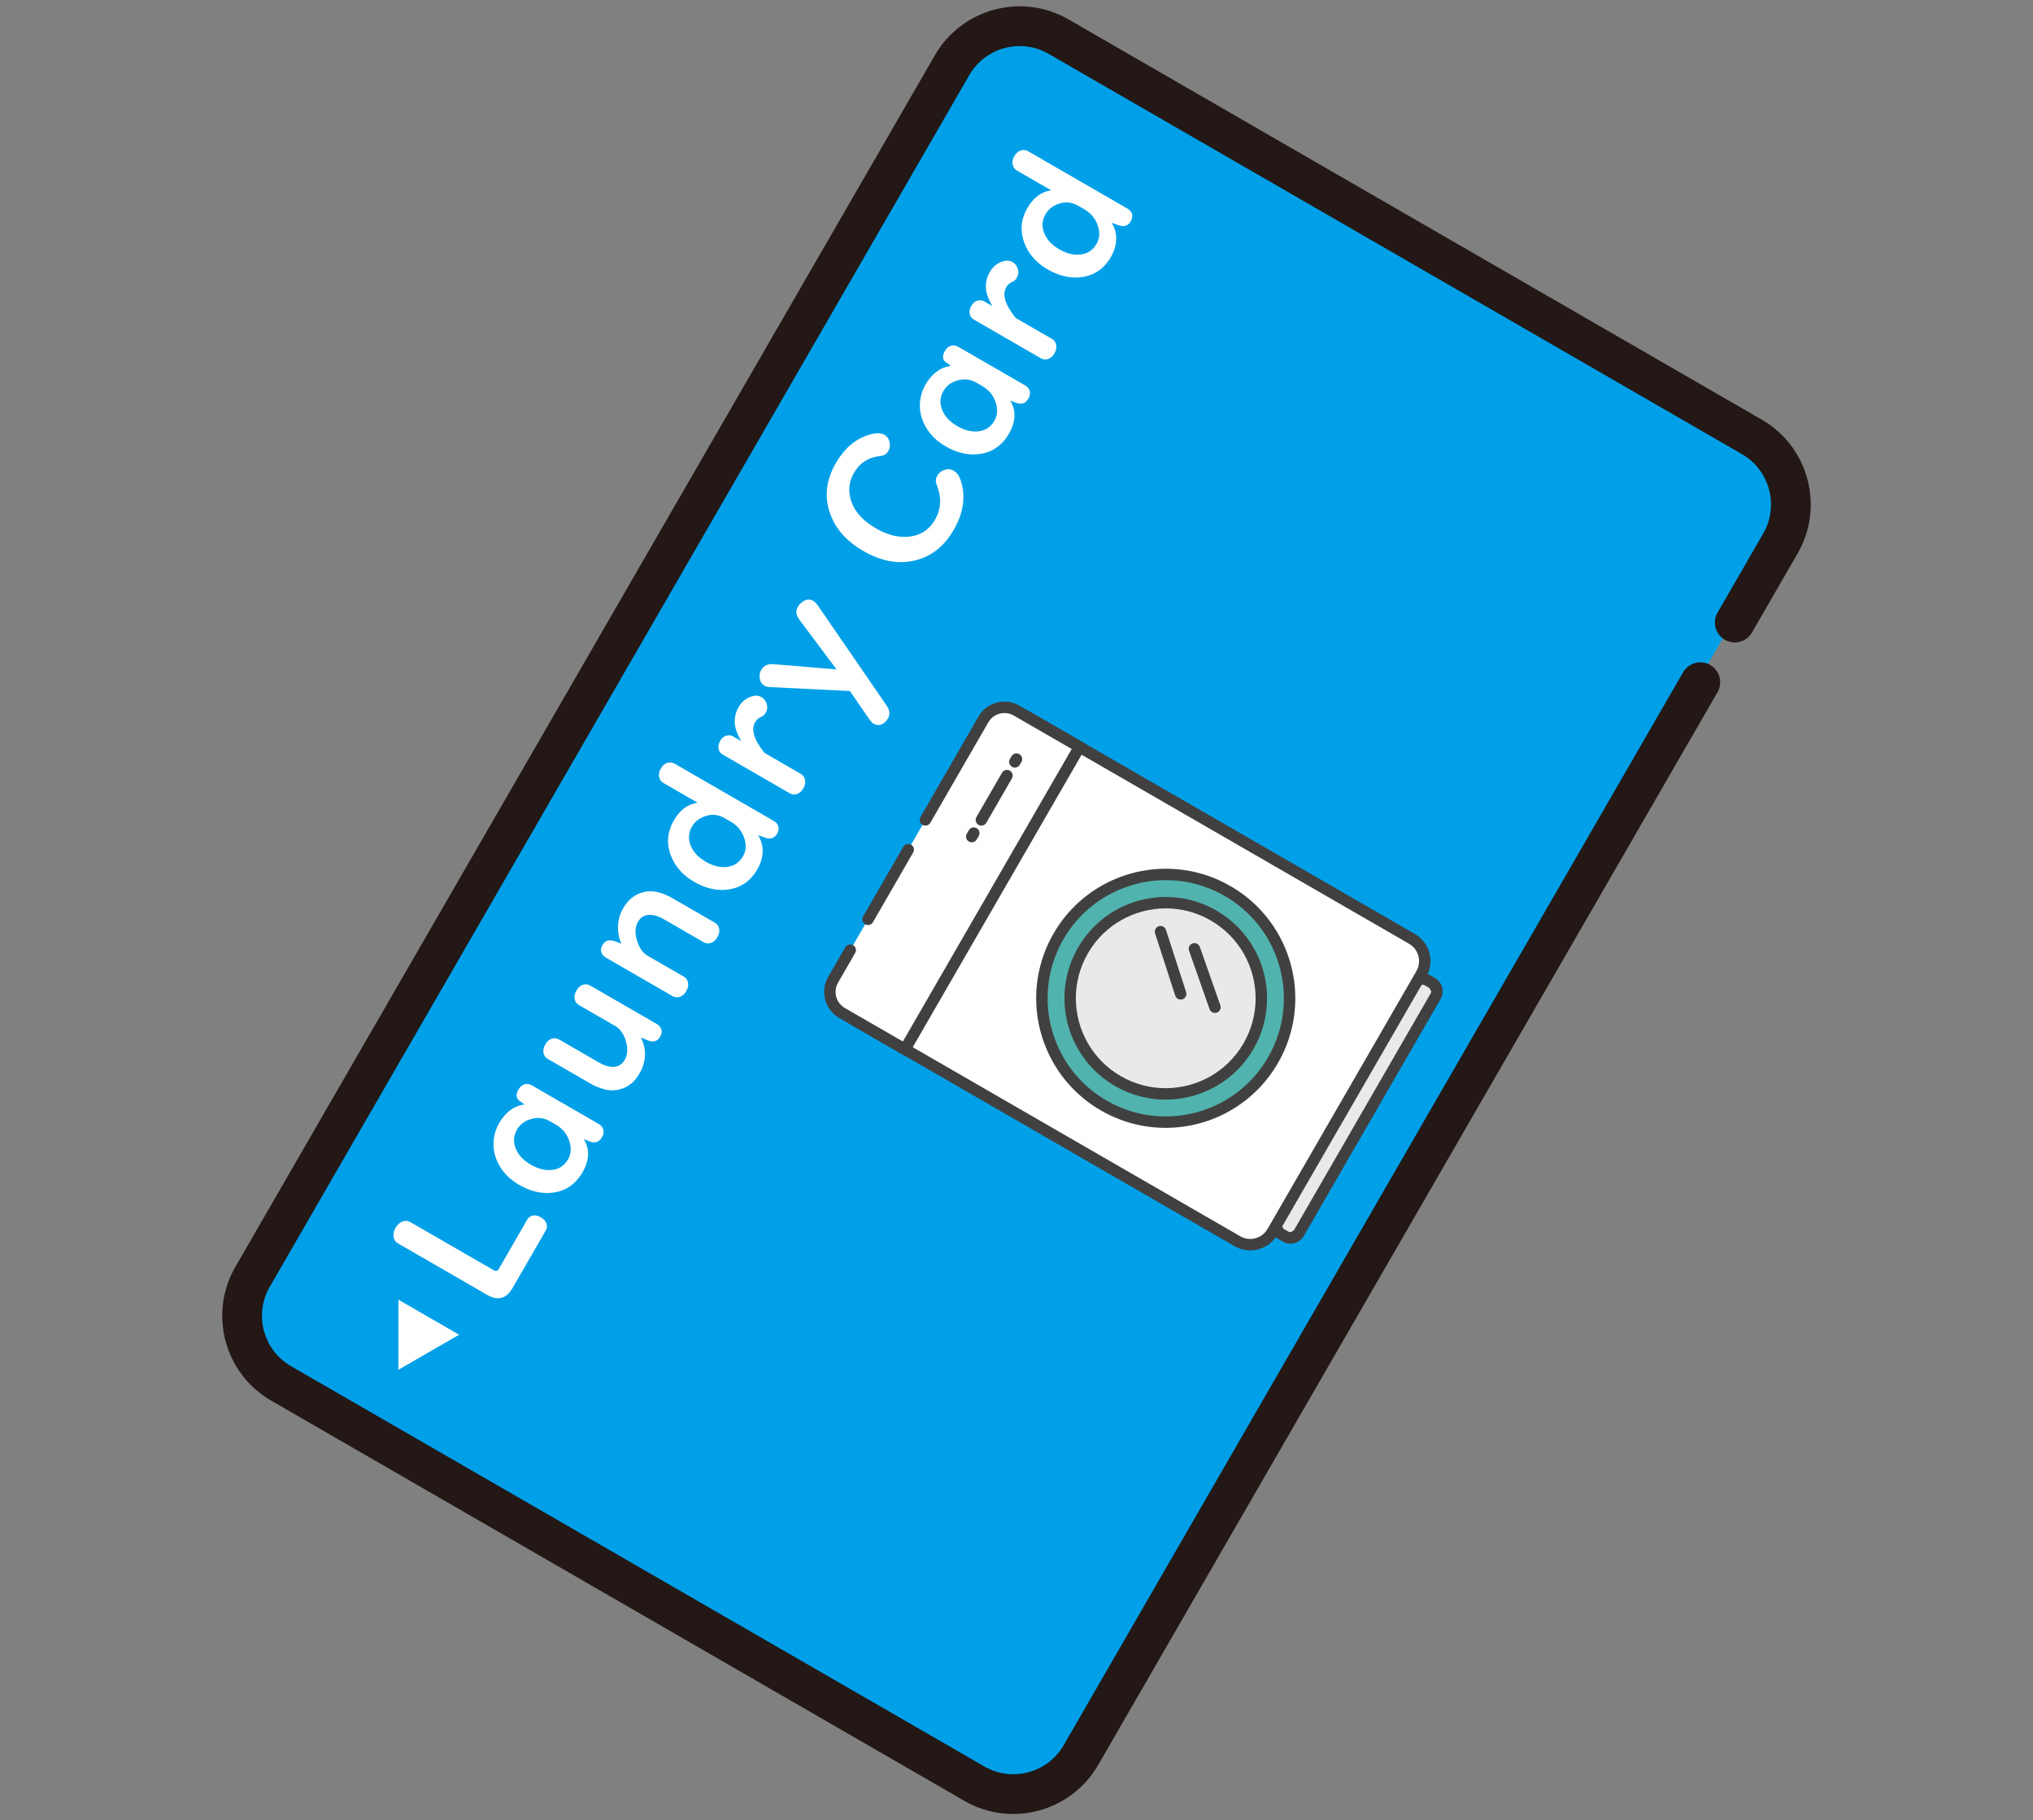 <?xml version="1.0" encoding="utf-8"?>
<!-- Generator: Adobe Illustrator 26.1.0, SVG Export Plug-In . SVG Version: 6.00 Build 0)  -->
<svg version="1.1" id="レイヤー_1" xmlns="http://www.w3.org/2000/svg" xmlns:xlink="http://www.w3.org/1999/xlink" x="0px"
	 y="0px" viewBox="0 0 86 77" style="enable-background:new 0 0 86 77;" xml:space="preserve">
<rect x="0" y="0" width="86" height="77" fill="#808080" stroke="none"/>
<style type="text/css">
	.st0{fill:#00A0E9;}
	.st1{fill:#FFFFFF;}
	.st2{fill:#E9E9E9;}
	.st3{fill:#414040;}
	.st4{fill:#51B3AE;}
	.st5{fill:#ECC549;}
	.st6{fill:#231815;}
</style>
<g>
	<path class="st0" d="M75.179,23.014L45.606,74.236c-0.929,1.608-2.986,2.16-4.595,1.231L11.98,58.706
		c-1.609-0.929-2.16-2.986-1.231-4.595L40.322,2.889c0.929-1.608,2.986-2.16,4.594-1.231l29.032,16.761
		C75.556,19.348,76.107,21.405,75.179,23.014"/>
	<g>
		<path class="st1" d="M17.365,51.699l3.52,2.032c0.092,0.053,0.164,0.033,0.217-0.058l1.199-2.077
			c0.035-0.061,0.08-0.107,0.133-0.139c0.133-0.07,0.279-0.059,0.441,0.035c0.143,0.082,0.227,0.186,0.253,0.311
			c0.019,0.084,0.005,0.166-0.041,0.247l-1.41,2.442c-0.26,0.449-0.617,0.543-1.071,0.281l-3.762-2.172
			c-0.145-0.083-0.211-0.209-0.199-0.381c0.006-0.098,0.034-0.191,0.086-0.279c0.07-0.123,0.162-0.21,0.273-0.262
			C17.127,51.624,17.246,51.63,17.365,51.699z"/>
		<path class="st1" d="M22.19,46.72l-0.195-0.139c-0.165-0.114-0.186-0.277-0.064-0.489c0.098-0.169,0.23-0.248,0.395-0.238
			c0.058,0.006,0.113,0.023,0.168,0.055l2.832,1.636c0.072,0.042,0.127,0.093,0.162,0.157c0.068,0.123,0.059,0.26-0.027,0.407
			c-0.118,0.206-0.293,0.263-0.525,0.17l-0.238-0.092c0.256,0.428,0.236,0.895-0.057,1.401c-0.312,0.542-0.77,0.832-1.374,0.873
			c-0.429,0.029-0.862-0.084-1.302-0.338c-0.417-0.24-0.719-0.555-0.906-0.944c-0.156-0.321-0.213-0.653-0.169-0.995
			c0.026-0.238,0.102-0.462,0.222-0.67C21.381,47.043,21.74,46.78,22.19,46.72z M23.508,47.57l-0.253-0.146
			c-0.235-0.136-0.49-0.167-0.767-0.095c-0.278,0.072-0.484,0.225-0.617,0.455c-0.154,0.266-0.168,0.545-0.039,0.836
			c0.114,0.258,0.32,0.473,0.621,0.646c0.258,0.148,0.508,0.225,0.751,0.23c0.372,0.006,0.647-0.146,0.827-0.458
			c0.11-0.192,0.139-0.411,0.084-0.652C24.037,48.03,23.834,47.758,23.508,47.57z"/>
		<path class="st1" d="M27.113,43.889c0.25,0.51,0.228,1.02-0.068,1.531c-0.232,0.403-0.561,0.635-0.982,0.691
			c-0.326,0.047-0.699-0.053-1.123-0.297l-1.76-1.016c-0.084-0.049-0.142-0.115-0.172-0.201c-0.045-0.132-0.024-0.271,0.061-0.418
			c0.095-0.164,0.221-0.251,0.377-0.259c0.072-0.003,0.143,0.015,0.211,0.054l1.68,0.971c0.186,0.107,0.357,0.168,0.514,0.182
			c0.256,0.023,0.447-0.072,0.573-0.291c0.14-0.242,0.147-0.537,0.023-0.883c-0.095-0.26-0.235-0.444-0.419-0.551l-1.531-0.884
			c-0.091-0.053-0.15-0.126-0.177-0.221c-0.038-0.126-0.016-0.259,0.065-0.397c0.095-0.165,0.221-0.252,0.377-0.26
			c0.073-0.004,0.143,0.014,0.211,0.053l2.803,1.619c0.086,0.049,0.146,0.111,0.182,0.185c0.052,0.11,0.043,0.227-0.029,0.353
			c-0.115,0.199-0.289,0.254-0.518,0.162L27.113,43.889z"/>
		<path class="st1" d="M26.282,39.916c-0.093-0.214-0.14-0.433-0.14-0.651c-0.002-0.309,0.07-0.59,0.219-0.847
			c0.221-0.382,0.525-0.614,0.916-0.693c0.344-0.072,0.74,0.021,1.19,0.281l1.767,1.021c0.085,0.049,0.143,0.115,0.172,0.2
			c0.044,0.133,0.024,0.272-0.06,0.418c-0.096,0.165-0.222,0.251-0.378,0.26c-0.072,0.003-0.143-0.015-0.211-0.054l-1.674-0.967
			c-0.186-0.107-0.359-0.168-0.521-0.182c-0.259-0.021-0.45,0.074-0.573,0.289c-0.133,0.229-0.14,0.516-0.022,0.859
			c0.091,0.272,0.233,0.466,0.431,0.58l1.52,0.877c0.09,0.052,0.149,0.125,0.178,0.219c0.035,0.129,0.014,0.26-0.064,0.396
			c-0.096,0.167-0.223,0.255-0.379,0.263c-0.07,0.006-0.141-0.014-0.211-0.054l-2.807-1.62c-0.084-0.049-0.145-0.109-0.178-0.184
			c-0.053-0.109-0.043-0.225,0.027-0.348c0.112-0.193,0.285-0.25,0.52-0.166L26.282,39.916z"/>
		<path class="st1" d="M29.509,33.955l-1.442-0.833c-0.084-0.048-0.141-0.113-0.17-0.199c-0.045-0.13-0.026-0.269,0.058-0.414
			c0.095-0.163,0.22-0.249,0.377-0.256c0.071-0.004,0.142,0.014,0.207,0.052l4.188,2.419c0.096,0.055,0.158,0.121,0.188,0.201
			c0.042,0.108,0.028,0.223-0.04,0.34c-0.111,0.192-0.279,0.249-0.504,0.17l-0.302-0.105c0.113,0.178,0.177,0.368,0.19,0.57
			c0.018,0.295-0.055,0.586-0.22,0.871c-0.312,0.539-0.769,0.828-1.372,0.869c-0.429,0.029-0.864-0.084-1.307-0.34
			c-0.432-0.249-0.74-0.576-0.926-0.982c-0.254-0.555-0.23-1.094,0.072-1.616C28.759,34.265,29.092,34.016,29.509,33.955z
			 M30.907,34.754l-0.253-0.146c-0.322-0.186-0.654-0.188-0.998-0.01c-0.164,0.086-0.293,0.207-0.383,0.363
			c-0.157,0.272-0.17,0.557-0.037,0.849c0.114,0.256,0.319,0.47,0.615,0.64c0.256,0.148,0.503,0.224,0.74,0.229
			c0.379,0.008,0.659-0.146,0.84-0.459c0.118-0.204,0.144-0.434,0.076-0.688C31.42,35.194,31.221,34.935,30.907,34.754z"/>
		<path class="st1" d="M32.343,31.85l1.525,0.881c0.091,0.053,0.149,0.127,0.177,0.221c0.036,0.129,0.016,0.26-0.062,0.395
			c-0.094,0.162-0.216,0.247-0.369,0.258c-0.072,0.006-0.145-0.014-0.217-0.055l-2.82-1.628c-0.084-0.049-0.141-0.116-0.17-0.203
			c-0.037-0.122-0.018-0.248,0.057-0.378c0.094-0.162,0.222-0.24,0.383-0.236c0.059,0,0.116,0.018,0.174,0.051l0.333,0.191
			c-0.124-0.215-0.205-0.405-0.244-0.572c-0.067-0.303-0.021-0.594,0.138-0.871c0.127-0.218,0.304-0.365,0.531-0.441
			c0.164-0.055,0.31-0.047,0.436,0.027c0.092,0.053,0.158,0.133,0.201,0.238c0.06,0.146,0.051,0.287-0.025,0.42
			c-0.051,0.088-0.117,0.146-0.197,0.179c-0.106,0.044-0.189,0.116-0.25,0.22C31.76,30.86,31.895,31.295,32.343,31.85z"/>
		<path class="st1" d="M35.952,29.231l-3.411-0.168c-0.075-0.004-0.141-0.021-0.197-0.055c-0.148-0.086-0.219-0.227-0.21-0.421
			c0.003-0.093,0.024-0.177,0.069-0.253c0.104-0.18,0.278-0.26,0.523-0.238l2.662,0.221l-1.574-2.105
			c-0.143-0.189-0.164-0.368-0.064-0.539c0.051-0.09,0.123-0.165,0.215-0.227c0.148-0.102,0.295-0.11,0.438-0.027
			c0.065,0.037,0.124,0.095,0.177,0.17l2.923,4.254c0.136,0.198,0.155,0.382,0.056,0.554c-0.031,0.055-0.072,0.105-0.124,0.151
			c-0.157,0.139-0.318,0.158-0.485,0.062c-0.053-0.031-0.098-0.074-0.137-0.13L35.952,29.231z"/>
		<path class="st1" d="M35.359,19.588c0.352-0.609,0.805-1.004,1.359-1.183c0.306-0.099,0.538-0.103,0.696-0.011
			c0.102,0.059,0.17,0.148,0.207,0.271c0.043,0.149,0.027,0.287-0.045,0.414c-0.062,0.108-0.146,0.173-0.253,0.196
			c-0.011,0.003-0.058,0.012-0.145,0.023c-0.465,0.059-0.817,0.295-1.056,0.709c-0.189,0.328-0.242,0.674-0.156,1.039
			c0.119,0.52,0.487,0.958,1.102,1.312c0.445,0.258,0.878,0.373,1.301,0.349c0.527-0.03,0.924-0.274,1.188-0.731
			c0.258-0.447,0.28-0.942,0.063-1.484c-0.05-0.125-0.04-0.249,0.031-0.371c0.071-0.123,0.173-0.205,0.307-0.246
			c0.14-0.044,0.269-0.031,0.392,0.04c0.131,0.075,0.229,0.214,0.293,0.415c0.217,0.672,0.115,1.369-0.304,2.094
			c-0.423,0.732-1.012,1.169-1.767,1.311c-0.658,0.125-1.342-0.018-2.047-0.425c-0.766-0.442-1.252-1.021-1.458-1.737
			C34.877,20.916,34.974,20.254,35.359,19.588z"/>
		<path class="st1" d="M40.227,15.477l-0.194-0.139c-0.165-0.114-0.187-0.277-0.063-0.488c0.098-0.17,0.229-0.249,0.395-0.238
			c0.057,0.005,0.112,0.023,0.166,0.055l2.832,1.635c0.072,0.042,0.127,0.094,0.164,0.158c0.066,0.123,0.058,0.258-0.027,0.406
			c-0.119,0.205-0.294,0.263-0.526,0.17l-0.239-0.092c0.256,0.428,0.237,0.895-0.056,1.402c-0.312,0.541-0.771,0.832-1.374,0.872
			C40.875,19.247,40.44,19.134,40,18.88c-0.416-0.24-0.719-0.555-0.904-0.944c-0.156-0.321-0.213-0.652-0.17-0.996
			c0.026-0.236,0.102-0.461,0.223-0.67C39.419,15.801,39.779,15.536,40.227,15.477z M41.547,16.327l-0.254-0.146
			c-0.235-0.135-0.49-0.166-0.766-0.095c-0.279,0.073-0.485,0.224-0.619,0.455c-0.153,0.267-0.166,0.546-0.037,0.836
			c0.113,0.258,0.32,0.473,0.62,0.646c0.258,0.149,0.508,0.227,0.751,0.23c0.371,0.007,0.646-0.146,0.826-0.457
			c0.111-0.191,0.139-0.41,0.085-0.652C42.074,16.788,41.872,16.515,41.547,16.327z"/>
		<path class="st1" d="M42.967,13.45l1.525,0.881c0.091,0.052,0.15,0.125,0.178,0.221c0.035,0.127,0.014,0.26-0.063,0.395
			c-0.093,0.161-0.216,0.246-0.368,0.257c-0.073,0.005-0.146-0.013-0.219-0.055l-2.818-1.628c-0.086-0.049-0.143-0.117-0.171-0.203
			c-0.036-0.123-0.019-0.248,0.057-0.377c0.094-0.163,0.222-0.242,0.382-0.236c0.059,0,0.117,0.016,0.175,0.049l0.333,0.193
			c-0.124-0.215-0.205-0.406-0.244-0.573c-0.068-0.304-0.021-0.595,0.139-0.87c0.125-0.219,0.303-0.365,0.529-0.443
			c0.164-0.054,0.311-0.045,0.437,0.027c0.092,0.053,0.158,0.133,0.2,0.239c0.061,0.147,0.051,0.287-0.025,0.42
			c-0.05,0.087-0.115,0.146-0.196,0.179c-0.106,0.043-0.19,0.115-0.249,0.219C42.384,12.459,42.518,12.894,42.967,13.45z"/>
		<path class="st1" d="M44.465,8.05l-1.443-0.833c-0.083-0.048-0.14-0.114-0.17-0.199c-0.045-0.131-0.025-0.27,0.059-0.414
			c0.094-0.164,0.219-0.25,0.377-0.256c0.071-0.004,0.141,0.014,0.207,0.051l4.188,2.419c0.096,0.056,0.159,0.122,0.189,0.201
			c0.041,0.108,0.027,0.223-0.041,0.341c-0.11,0.191-0.278,0.248-0.504,0.17l-0.301-0.105c0.113,0.178,0.177,0.367,0.189,0.569
			c0.018,0.296-0.055,0.586-0.219,0.871c-0.312,0.54-0.77,0.829-1.373,0.87c-0.428,0.029-0.863-0.085-1.306-0.34
			c-0.432-0.25-0.74-0.576-0.927-0.982c-0.254-0.556-0.229-1.094,0.072-1.617C43.715,8.36,44.047,8.112,44.465,8.05z M45.863,8.85
			L45.61,8.704c-0.321-0.186-0.653-0.189-0.997-0.01c-0.165,0.086-0.293,0.207-0.384,0.363c-0.156,0.271-0.17,0.556-0.037,0.848
			c0.115,0.256,0.32,0.47,0.616,0.641c0.256,0.148,0.503,0.224,0.739,0.228c0.379,0.008,0.66-0.146,0.84-0.458
			c0.119-0.205,0.145-0.435,0.076-0.688C46.376,9.29,46.176,9.031,45.863,8.85z"/>
	</g>
	<polyline class="st1" points="16.855,57.941 19.42,56.46 16.855,54.979 16.855,57.941 	"/>
	<path class="st2" d="M60.733,42.136l-5.79,10.029c-0.112,0.193-0.36,0.26-0.553,0.148l-0.212-0.122
		c-0.193-0.112-0.26-0.36-0.148-0.553l5.79-10.029c0.112-0.194,0.36-0.26,0.553-0.149l0.212,0.123
		C60.779,41.694,60.845,41.942,60.733,42.136"/>
	<path class="st3" d="M60.733,42.136l-0.209-0.121l-5.79,10.029l-0.142,0.081l-0.081-0.021l-0.212-0.123l-0.082-0.141l0.022-0.081
		l5.79-10.03l0.142-0.081l0.081,0.022l0.212,0.122l0.082,0.142l-0.022,0.081L60.733,42.136l0.21,0.12
		c0.058-0.101,0.086-0.213,0.086-0.322c0-0.223-0.116-0.441-0.323-0.561l-0.212-0.122c-0.101-0.058-0.213-0.087-0.323-0.087
		c-0.223,0-0.441,0.117-0.56,0.324l-5.79,10.029c-0.059,0.101-0.087,0.213-0.087,0.323c0,0.222,0.116,0.44,0.323,0.56l0.212,0.122
		c0.101,0.058,0.213,0.087,0.323,0.087c0.222,0,0.44-0.117,0.56-0.324l5.79-10.029L60.733,42.136"/>
	<path class="st1" d="M60.125,41.2l-6.297,10.906c-0.3,0.521-0.965,0.699-1.485,0.399l-16.215-9.362
		c-0.52-0.3-0.698-0.966-0.398-1.486l6.297-10.907c0.3-0.52,0.965-0.698,1.486-0.398l16.214,9.362
		C60.248,40.014,60.426,40.679,60.125,41.2"/>
	<path class="st3" d="M60.125,41.2l-0.209-0.121l-6.297,10.907c-0.157,0.271-0.44,0.422-0.734,0.423
		c-0.143,0-0.288-0.037-0.421-0.114l-16.215-9.361c-0.272-0.157-0.423-0.441-0.423-0.734c0-0.144,0.036-0.288,0.113-0.422
		l6.297-10.907c0.157-0.272,0.441-0.423,0.734-0.423c0.143,0,0.288,0.036,0.422,0.114l16.215,9.361
		c0.271,0.157,0.422,0.441,0.423,0.734c-0.001,0.143-0.037,0.288-0.114,0.422L60.125,41.2l0.21,0.12
		c0.12-0.208,0.178-0.438,0.178-0.663c0-0.459-0.239-0.906-0.665-1.152l-16.215-9.362c-0.208-0.121-0.438-0.178-0.663-0.178
		c-0.459-0.001-0.906,0.239-1.152,0.665l-6.297,10.906c-0.121,0.209-0.179,0.439-0.179,0.664c0,0.459,0.239,0.906,0.665,1.152
		l16.215,9.362c0.208,0.12,0.438,0.178,0.663,0.178c0.459,0,0.907-0.239,1.153-0.665l6.297-10.907L60.125,41.2"/>
	<path class="st1" d="M39.147,34.681l2.452-4.247c0.284-0.491,0.912-0.66,1.404-0.376l2.663,1.537l-7.385,12.791l-2.663-1.537
		c-0.491-0.284-0.66-0.913-0.376-1.404l0.724-1.255"/>
	<path class="st3" d="M39.356,34.802l2.452-4.247c0.146-0.253,0.41-0.393,0.682-0.393c0.133,0,0.267,0.033,0.392,0.105l2.454,1.417
		l-7.143,12.372l-2.454-1.417c-0.253-0.145-0.393-0.409-0.393-0.681c0-0.134,0.033-0.268,0.105-0.392l0.725-1.255
		c0.066-0.116,0.027-0.263-0.089-0.33c-0.115-0.067-0.263-0.027-0.33,0.088l-0.724,1.255c-0.116,0.199-0.171,0.418-0.171,0.634
		c0,0.438,0.228,0.865,0.635,1.1l2.872,1.658l7.627-13.209l-2.872-1.658c-0.2-0.115-0.419-0.171-0.634-0.171
		c-0.438,0-0.865,0.228-1.1,0.635l-2.452,4.248c-0.067,0.115-0.028,0.263,0.088,0.33C39.142,34.957,39.289,34.918,39.356,34.802"/>
	<path class="st4" d="M51.932,37.692c2.506,1.446,3.364,4.65,1.918,7.155c-1.447,2.506-4.651,3.364-7.156,1.918
		c-2.505-1.447-3.364-4.65-1.917-7.156C46.223,37.104,49.427,36.246,51.932,37.692"/>
	<path class="st3" d="M51.932,37.692l-0.121,0.209c1.604,0.926,2.499,2.605,2.5,4.332c-0.001,0.848-0.216,1.706-0.671,2.494
		c-0.925,1.603-2.604,2.498-4.332,2.499c-0.848,0-1.706-0.216-2.493-0.671c-1.603-0.925-2.499-2.604-2.499-4.332
		c0-0.847,0.215-1.705,0.67-2.493c0.926-1.603,2.605-2.499,4.332-2.499c0.848,0,1.706,0.216,2.493,0.67l0.242-0.418
		c-0.862-0.498-1.806-0.735-2.735-0.735c-1.893-0.001-3.736,0.983-4.75,2.74c-0.498,0.863-0.736,1.806-0.736,2.735
		c0,1.894,0.984,3.736,2.741,4.751c0.862,0.498,1.806,0.735,2.735,0.735c1.893,0,3.736-0.983,4.751-2.741
		c0.498-0.862,0.735-1.805,0.735-2.735c0-1.893-0.983-3.735-2.741-4.75L51.932,37.692"/>
	<path class="st2" d="M51.335,38.726c1.935,1.117,2.597,3.59,1.481,5.524c-1.117,1.935-3.591,2.598-5.525,1.481
		c-1.934-1.117-2.597-3.59-1.48-5.525C46.928,38.272,49.401,37.609,51.335,38.726"/>
	<path class="st3" d="M51.335,38.726l-0.121,0.209c1.221,0.705,1.902,1.982,1.902,3.297c0,0.645-0.164,1.298-0.51,1.898
		c-0.704,1.22-1.982,1.901-3.297,1.902c-0.645-0.001-1.298-0.164-1.897-0.51c-1.22-0.705-1.902-1.983-1.902-3.297
		c0-0.646,0.164-1.298,0.51-1.898c0.704-1.22,1.982-1.902,3.297-1.902c0.645,0,1.298,0.164,1.897,0.51l0.242-0.418
		c-0.674-0.39-1.412-0.575-2.139-0.575c-1.481-0.001-2.922,0.769-3.715,2.143c-0.39,0.675-0.576,1.412-0.575,2.14
		c-0.001,1.48,0.769,2.921,2.143,3.715c0.674,0.389,1.412,0.575,2.139,0.575c1.481,0,2.922-0.769,3.716-2.144
		c0.389-0.674,0.575-1.412,0.575-2.139c0-1.48-0.769-2.922-2.144-3.715L51.335,38.726"/>
	<line class="st5" x1="42.932" y1="32.228" x2="43" y2="32.11"/>
	<path class="st3" d="M43.141,32.349l0.068-0.118c0.067-0.115,0.027-0.263-0.088-0.33c-0.116-0.067-0.264-0.027-0.331,0.089
		l-0.068,0.117c-0.066,0.116-0.027,0.264,0.089,0.33C42.926,32.504,43.074,32.464,43.141,32.349"/>
	<line class="st5" x1="41.515" y1="34.682" x2="42.597" y2="32.808"/>
	<path class="st3" d="M41.724,34.803l1.082-1.874c0.067-0.116,0.027-0.264-0.088-0.33c-0.116-0.067-0.264-0.027-0.33,0.088
		l-1.083,1.875c-0.066,0.115-0.027,0.263,0.089,0.33C41.509,34.958,41.657,34.919,41.724,34.803"/>
	<line class="st5" x1="41.107" y1="35.389" x2="41.193" y2="35.24"/>
	<path class="st3" d="M41.316,35.509l0.086-0.148c0.067-0.115,0.027-0.263-0.089-0.33c-0.115-0.067-0.263-0.027-0.33,0.089
		l-0.085,0.148c-0.067,0.115-0.027,0.263,0.088,0.33C41.102,35.665,41.25,35.625,41.316,35.509"/>
	<line class="st5" x1="36.718" y1="38.888" x2="38.42" y2="35.939"/>
	<path class="st3" d="M36.927,39.009l1.703-2.949c0.066-0.115,0.027-0.263-0.089-0.33c-0.115-0.067-0.263-0.027-0.33,0.089
		l-1.702,2.948c-0.067,0.116-0.027,0.264,0.088,0.33C36.713,39.164,36.861,39.124,36.927,39.009"/>
	<line class="st5" x1="51.395" y1="42.607" x2="50.527" y2="40.135"/>
	<path class="st3" d="M51.623,42.527l-0.868-2.472c-0.045-0.126-0.183-0.192-0.308-0.148c-0.126,0.044-0.193,0.182-0.148,0.308
		l0.868,2.472c0.044,0.126,0.182,0.192,0.308,0.148S51.667,42.653,51.623,42.527"/>
	<line class="st5" x1="49.945" y1="42.041" x2="49.093" y2="39.41"/>
	<path class="st3" d="M50.175,41.967l-0.852-2.631c-0.041-0.127-0.178-0.197-0.305-0.156c-0.127,0.042-0.196,0.178-0.155,0.305
		l0.852,2.631c0.041,0.127,0.178,0.196,0.305,0.155C50.147,42.23,50.216,42.094,50.175,41.967"/>
	<path class="st6" d="M39.548,2.336L9.955,53.592c-1.141,1.977-0.462,4.513,1.515,5.654l29.328,16.933
		c1.976,1.141,4.513,0.461,5.654-1.515l26.203-45.385c0.232-0.402,0.094-0.917-0.308-1.149s-0.917-0.094-1.149,0.308L44.995,73.823
		c-0.677,1.173-2.183,1.577-3.356,0.899L12.311,57.79c-1.174-0.678-1.577-2.183-0.9-3.357L41.004,3.177
		c0.678-1.173,2.183-1.577,3.356-0.899l29.329,16.933c1.173,0.677,1.576,2.183,0.899,3.356l-1.932,3.347
		c-0.232,0.402-0.095,0.916,0.308,1.148c0.402,0.232,0.916,0.095,1.148-0.307l1.933-3.347c1.141-1.977,0.461-4.513-1.515-5.654
		L45.201,0.821C43.225-0.32,40.689,0.36,39.548,2.336"/>
</g>
</svg>
